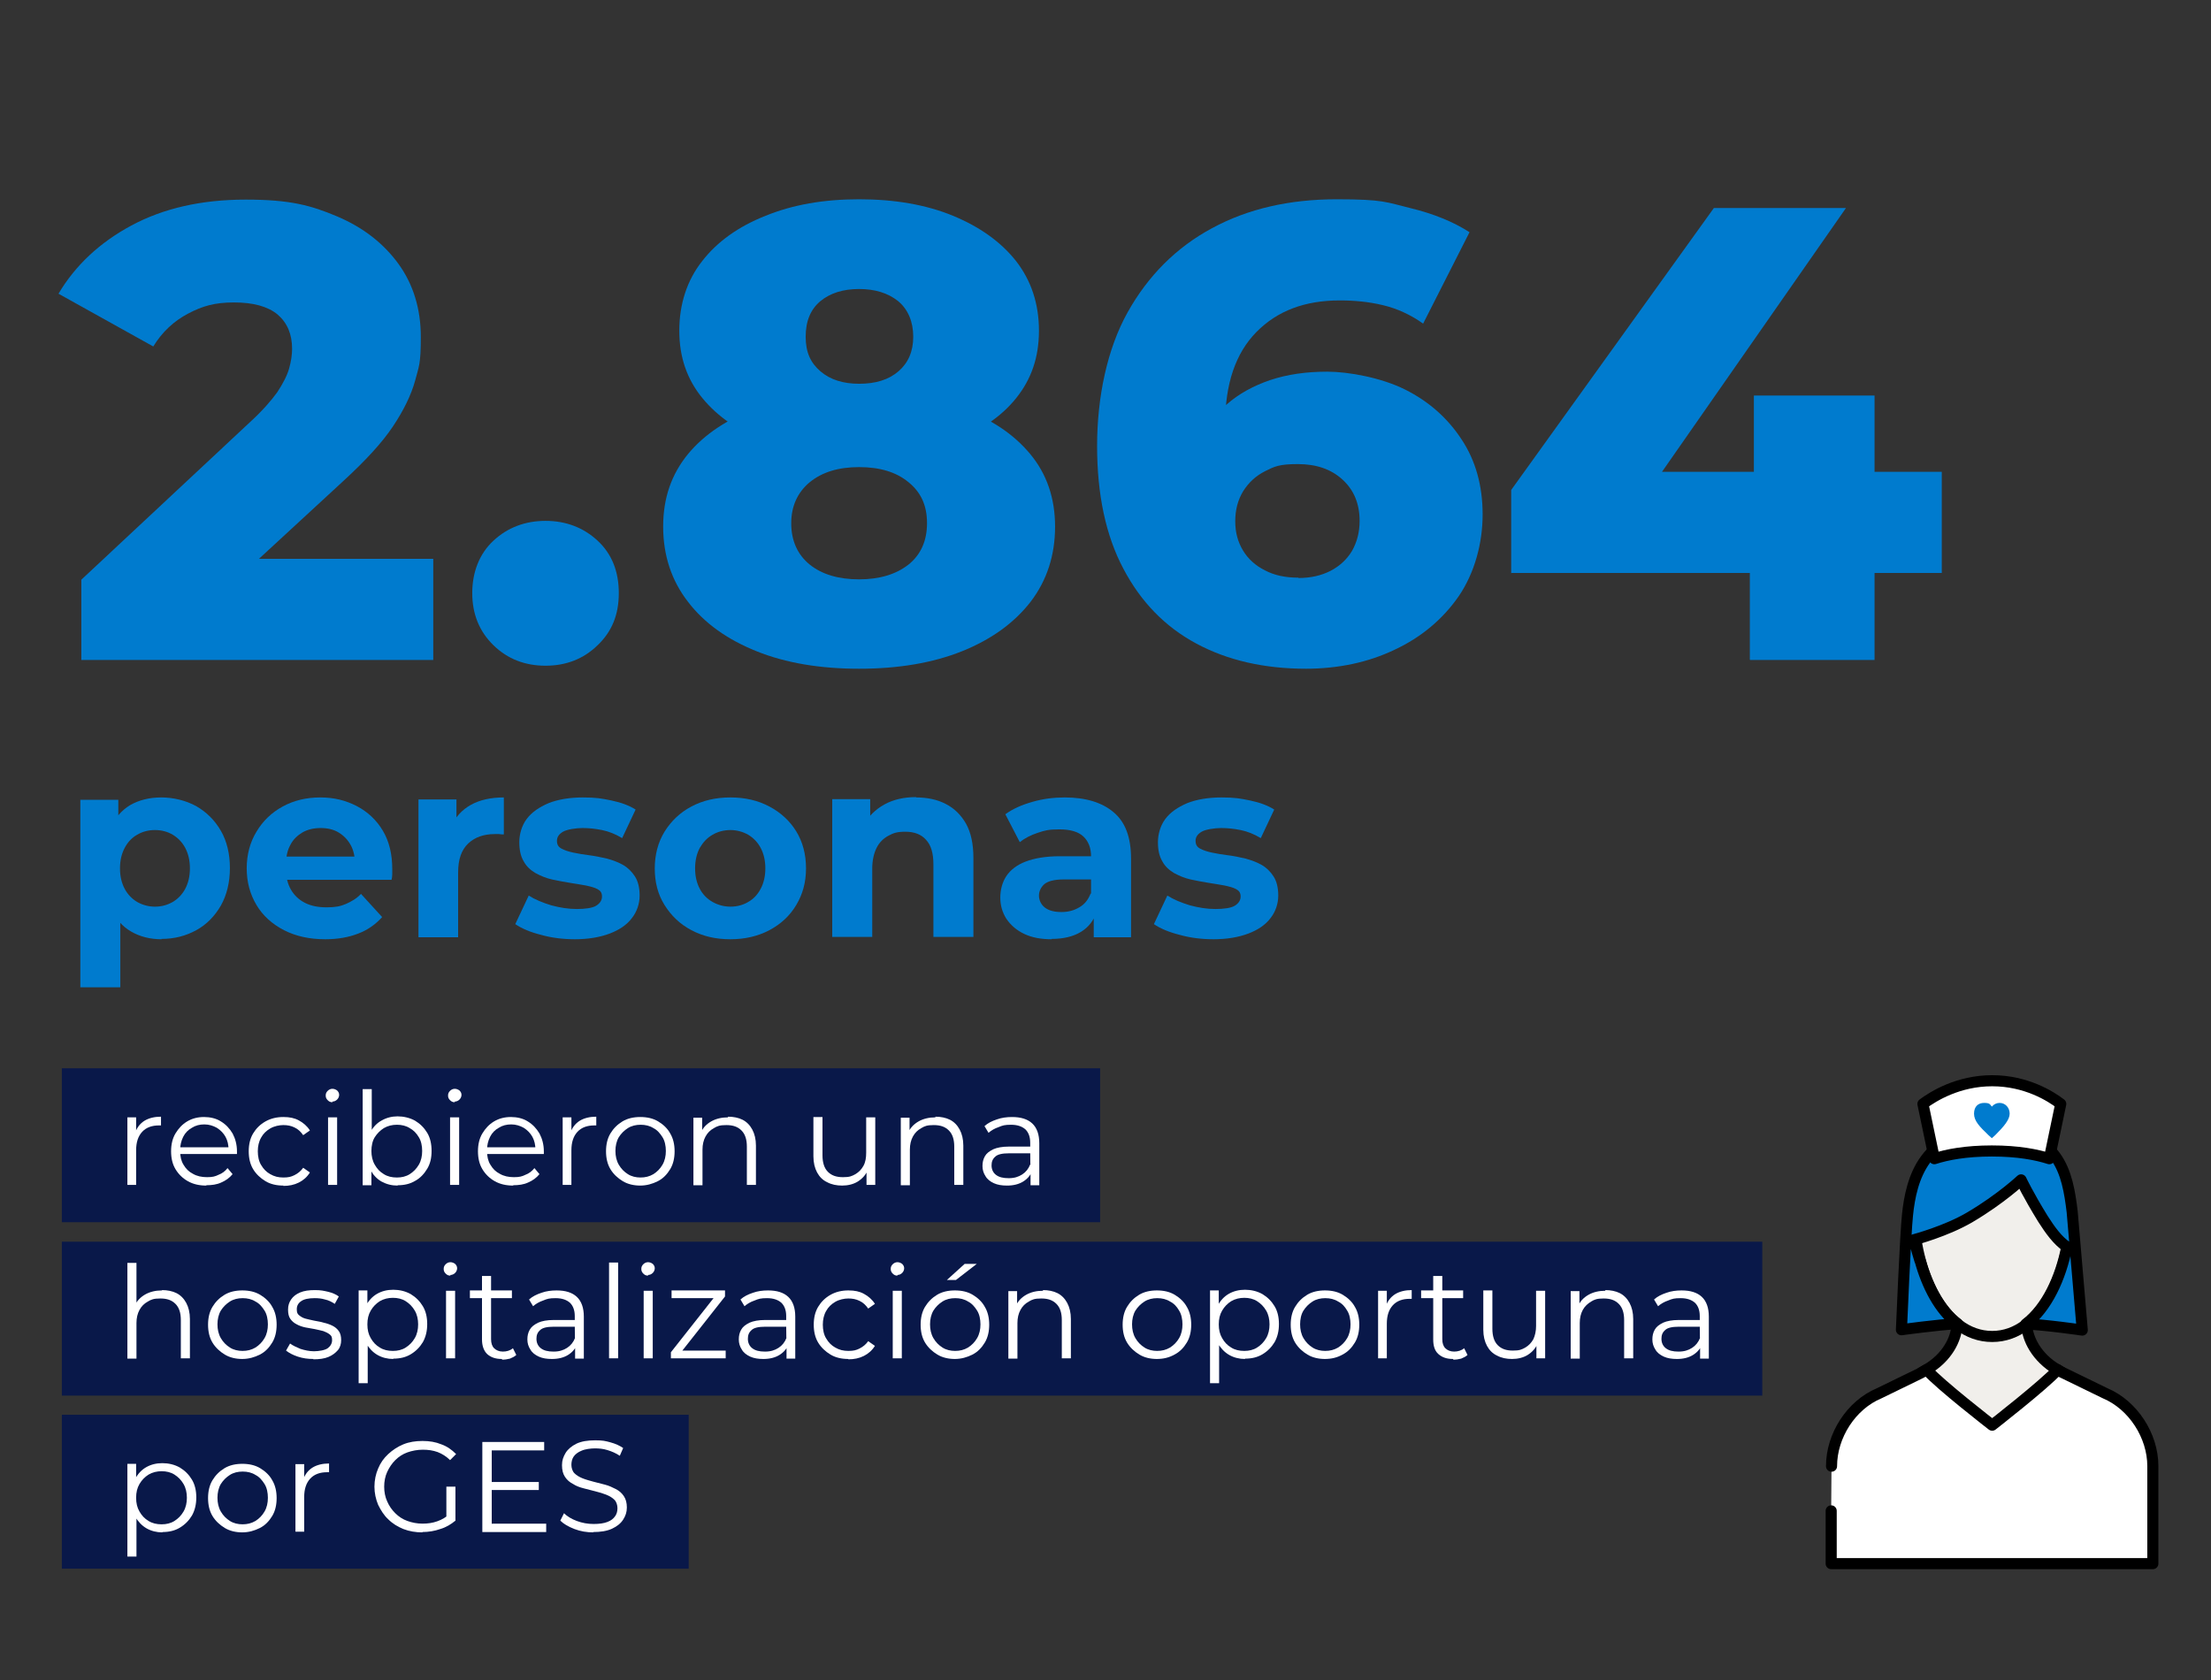 <?xml version="1.0" encoding="UTF-8"?>
<svg id="Capa_1" xmlns="http://www.w3.org/2000/svg" version="1.1" viewBox="0 0 657.8 500">
  <rect x="0" y="0" width="657.8" height="500" fill="#333333" stroke="none"/>
  <!-- Generator: Adobe Illustrator 29.6.1, SVG Export Plug-In . SVG Version: 2.1.1 Build 9)  -->
  <defs>
    <style>
      .st0, .st1 {
        fill: #007bce;
      }

      .st2 {
        stroke-linecap: round;
        stroke-linejoin: round;
      }

      .st2, .st3 {
        fill: none;
        stroke: #000;
        stroke-width: 3.3px;
      }

      .st4, .st5 {
        fill: #fff;
      }

      .st4, .st1 {
        fill-rule: evenodd;
      }

      .st6 {
        fill: #f1efeb;
      }

      .st7 {
        fill: #091849;
      }

      .st3 {
        stroke-miterlimit: 10;
      }
    </style>
  </defs>
  <g>
    <path class="st0" d="M23.9,293.7v-55.7h11.3v8.4l-.2,12.2.8,12.1v23.1h-11.9ZM48.1,279.5c-3.5,0-6.5-.8-9.1-2.3-2.6-1.5-4.6-3.8-6.1-7-1.4-3.1-2.2-7.1-2.2-11.8s.7-8.8,2.1-11.9c1.4-3.1,3.4-5.4,5.9-6.9,2.6-1.5,5.7-2.3,9.3-2.3s7.3.9,10.4,2.6c3.1,1.8,5.5,4.2,7.3,7.3,1.8,3.1,2.7,6.9,2.7,11.1s-.9,8-2.7,11.2c-1.8,3.1-4.2,5.6-7.3,7.3-3.1,1.7-6.5,2.6-10.4,2.6ZM46.1,269.8c2,0,3.7-.5,5.3-1.4,1.5-.9,2.8-2.2,3.7-3.9.9-1.7,1.4-3.7,1.4-6.1s-.5-4.4-1.4-6.1c-.9-1.7-2.2-3-3.7-3.9-1.5-.9-3.3-1.4-5.3-1.4s-3.8.5-5.3,1.4c-1.6.9-2.8,2.2-3.7,3.9-.9,1.7-1.4,3.7-1.4,6.1s.5,4.4,1.4,6.1c.9,1.7,2.2,3,3.7,3.9,1.6.9,3.4,1.4,5.3,1.4Z"/>
    <path class="st0" d="M96.8,279.5c-4.7,0-8.8-.9-12.3-2.7-3.5-1.8-6.3-4.3-8.2-7.5-1.9-3.2-2.9-6.8-2.9-10.9s1-7.8,2.9-10.9c1.9-3.2,4.5-5.7,7.8-7.5,3.3-1.8,7-2.7,11.2-2.7s7.6.9,10.9,2.6c3.2,1.7,5.8,4.1,7.7,7.3,1.9,3.2,2.8,7,2.8,11.4s0,1,0,1.6c0,.6-.1,1.1-.2,1.6h-33.3v-6.9h27l-4.6,2.1c0-2.1-.4-4-1.3-5.6-.9-1.6-2.1-2.8-3.6-3.7-1.5-.9-3.3-1.3-5.3-1.3s-3.8.4-5.4,1.3c-1.5.9-2.8,2.1-3.6,3.7-.9,1.6-1.3,3.5-1.3,5.7v1.8c0,2.2.5,4.2,1.5,5.9,1,1.7,2.4,3,4.2,3.9,1.8.9,3.9,1.3,6.4,1.3s4.1-.3,5.7-1c1.6-.7,3.2-1.6,4.5-3l6.3,6.9c-1.9,2.1-4.2,3.8-7.1,4.9-2.8,1.1-6.1,1.7-9.8,1.7Z"/>
    <path class="st0" d="M124.5,278.9v-41h11.3v11.6l-1.6-3.4c1.2-2.9,3.2-5.1,5.9-6.6,2.7-1.5,6-2.2,9.8-2.2v11c-.5,0-1,0-1.4-.1-.4,0-.8,0-1.3,0-3.2,0-5.9.9-7.9,2.8-2,1.9-3,4.7-3,8.6v19.3h-11.9Z"/>
    <path class="st0" d="M171.1,279.5c-3.5,0-6.9-.4-10.1-1.3-3.2-.8-5.8-1.9-7.7-3.2l4-8.5c1.9,1.2,4.1,2.1,6.7,2.9,2.6.7,5.1,1.1,7.6,1.1s4.7-.3,5.8-1c1.1-.7,1.7-1.6,1.7-2.7s-.4-1.7-1.3-2.2c-.9-.5-2.1-.8-3.5-1.1-1.5-.3-3.1-.5-4.8-.8-1.8-.3-3.5-.6-5.3-1-1.8-.4-3.4-1.1-4.9-1.9-1.5-.9-2.7-2-3.5-3.5-.9-1.5-1.3-3.4-1.3-5.7s.7-4.9,2.2-6.9c1.5-2,3.7-3.5,6.5-4.7,2.8-1.1,6.2-1.7,10.2-1.7s5.6.3,8.5.9,5.3,1.5,7.2,2.7l-4,8.5c-2-1.2-4-2-6-2.4-2-.4-3.9-.6-5.8-.6s-4.6.4-5.8,1.1c-1.2.7-1.8,1.6-1.8,2.7s.4,1.8,1.3,2.3c.9.5,2.1.9,3.5,1.2,1.5.3,3.1.6,4.8.8s3.5.6,5.3,1c1.8.5,3.4,1.1,4.8,1.9,1.4.8,2.6,2,3.5,3.4s1.4,3.3,1.4,5.7-.8,4.8-2.3,6.7c-1.5,2-3.7,3.5-6.6,4.6-2.9,1.1-6.4,1.7-10.5,1.7Z"/>
    <path class="st0" d="M217.3,279.5c-4.4,0-8.2-.9-11.6-2.7-3.4-1.8-6-4.3-8-7.5-2-3.2-2.9-6.8-2.9-10.9s1-7.8,2.9-10.9c2-3.2,4.6-5.7,8-7.5,3.4-1.8,7.2-2.7,11.6-2.7s8.2.9,11.6,2.7c3.4,1.8,6.1,4.3,8,7.4,1.9,3.1,2.9,6.8,2.9,11s-1,7.7-2.9,10.9c-1.9,3.2-4.6,5.7-8,7.5-3.4,1.8-7.3,2.7-11.6,2.7ZM217.3,269.8c2,0,3.8-.5,5.3-1.4,1.6-.9,2.8-2.2,3.7-3.9.9-1.7,1.4-3.7,1.4-6.1s-.5-4.4-1.4-6.1c-.9-1.7-2.2-3-3.7-3.9-1.6-.9-3.4-1.4-5.3-1.4s-3.8.5-5.3,1.4c-1.6.9-2.8,2.2-3.8,3.9-.9,1.7-1.4,3.7-1.4,6.1s.5,4.4,1.4,6.1c.9,1.7,2.2,3,3.8,3.9,1.6.9,3.4,1.4,5.3,1.4Z"/>
    <path class="st0" d="M272.6,237.3c3.2,0,6.2.6,8.7,1.9,2.6,1.3,4.6,3.3,6.1,5.9,1.5,2.7,2.2,6.1,2.2,10.2v23.5h-11.9v-21.6c0-3.3-.7-5.7-2.2-7.3-1.4-1.6-3.5-2.4-6.1-2.4s-3.6.4-5.1,1.2c-1.5.8-2.7,2-3.5,3.6s-1.3,3.7-1.3,6.2v20.3h-11.9v-41h11.3v11.3l-2.1-3.4c1.5-2.7,3.6-4.8,6.3-6.3s5.9-2.2,9.4-2.2Z"/>
    <path class="st0" d="M312.9,279.5c-3.2,0-5.9-.5-8.2-1.6-2.3-1.1-4-2.6-5.3-4.5-1.2-1.9-1.8-4-1.8-6.3s.6-4.6,1.8-6.4c1.2-1.8,3.1-3.3,5.7-4.3,2.6-1,6-1.6,10.1-1.6h10.9v6.9h-9.6c-2.8,0-4.7.5-5.8,1.4-1,.9-1.6,2.1-1.6,3.4s.6,2.7,1.8,3.6c1.2.9,2.8,1.3,4.9,1.3s3.8-.5,5.3-1.4c1.6-.9,2.7-2.3,3.4-4.2l1.8,5.5c-.9,2.6-2.4,4.6-4.7,6-2.3,1.4-5.2,2.1-8.8,2.1ZM325.4,278.9v-8l-.8-1.8v-14.3c0-2.5-.8-4.5-2.3-5.9-1.5-1.4-3.9-2.1-7.1-2.1s-4.3.3-6.4,1c-2.1.7-3.9,1.6-5.4,2.8l-4.3-8.3c2.2-1.6,4.9-2.8,8.1-3.7,3.1-.9,6.3-1.3,9.6-1.3,6.2,0,11.1,1.5,14.5,4.4,3.5,2.9,5.2,7.5,5.2,13.8v23.4h-11.1Z"/>
    <path class="st0" d="M361.1,279.5c-3.5,0-6.9-.4-10.1-1.3-3.2-.8-5.8-1.9-7.7-3.2l4-8.5c1.9,1.2,4.1,2.1,6.7,2.9,2.6.7,5.1,1.1,7.6,1.1s4.7-.3,5.8-1c1.1-.7,1.7-1.6,1.7-2.7s-.4-1.7-1.3-2.2c-.9-.5-2.1-.8-3.5-1.1-1.5-.3-3.1-.5-4.8-.8-1.8-.3-3.5-.6-5.3-1-1.8-.4-3.4-1.1-4.9-1.9-1.5-.9-2.7-2-3.5-3.5-.9-1.5-1.3-3.4-1.3-5.7s.7-4.9,2.2-6.9c1.5-2,3.7-3.5,6.5-4.7,2.8-1.1,6.2-1.7,10.2-1.7s5.6.3,8.5.9c2.9.6,5.3,1.5,7.2,2.7l-4,8.5c-2-1.2-4-2-6-2.4-2-.4-3.9-.6-5.8-.6s-4.6.4-5.8,1.1c-1.2.7-1.8,1.6-1.8,2.7s.4,1.8,1.3,2.3c.9.5,2.1.9,3.5,1.2,1.5.3,3.1.6,4.8.8,1.8.2,3.5.6,5.3,1,1.8.5,3.4,1.1,4.8,1.9,1.4.8,2.6,2,3.5,3.4s1.4,3.3,1.4,5.7-.8,4.8-2.3,6.7c-1.5,2-3.7,3.5-6.6,4.6s-6.4,1.7-10.5,1.7Z"/>
  </g>
  <g>
    <path class="st0" d="M24.2,196.3v-23.8l50.3-47c3.6-3.3,6.2-6.3,8-8.8,1.7-2.6,2.9-4.9,3.5-7,.6-2.1.9-4.1.9-5.9,0-4.3-1.4-7.7-4.3-10.2-2.9-2.4-7.2-3.6-13-3.6s-9.4,1.1-13.6,3.3c-4.2,2.2-7.7,5.4-10.4,9.8l-28.2-15.7c5-8.4,12.2-15.2,21.7-20.3,9.5-5.1,20.8-7.7,34-7.7s19.4,1.7,27.2,5c7.8,3.3,13.9,8.1,18.3,14.2,4.4,6.1,6.6,13.4,6.6,21.7s-.6,8.7-1.7,13c-1.2,4.3-3.4,8.8-6.6,13.6s-8.1,10.1-14.5,16l-39.9,36.8-6.3-13.4h72.7v30.1H24.2Z"/>
    <path class="st0" d="M162.3,198.1c-6.1,0-11.3-2-15.5-6.1-4.2-4.1-6.3-9.3-6.3-15.5s2.1-11.7,6.3-15.6c4.2-3.9,9.4-5.9,15.5-5.9s11.3,2,15.5,5.9c4.2,3.9,6.3,9.1,6.3,15.6s-2.1,11.5-6.3,15.5c-4.2,4.1-9.4,6.1-15.5,6.1Z"/>
    <path class="st0" d="M255.6,199c-11.6,0-21.8-1.7-30.5-5.2-8.7-3.5-15.5-8.3-20.4-14.7-4.9-6.3-7.4-13.8-7.4-22.4s2.5-15.6,7.4-21.6c4.9-5.9,11.8-10.5,20.5-13.6,8.8-3.1,18.9-4.7,30.4-4.7s21.6,1.6,30.4,4.7c8.8,3.1,15.6,7.7,20.5,13.6,4.9,5.9,7.4,13.1,7.4,21.6s-2.4,16-7.3,22.4c-4.9,6.3-11.7,11.2-20.4,14.7-8.8,3.5-19,5.2-30.6,5.2ZM255.6,135.7c-10.5,0-19.7-1.5-27.7-4.4-8-2.9-14.3-7.2-18.9-12.8s-6.9-12.2-6.9-20.1,2.3-15,6.8-20.7c4.5-5.8,10.8-10.3,18.9-13.5,8.1-3.3,17.3-4.9,27.8-4.9s19.9,1.6,27.9,4.9c8,3.3,14.3,7.8,18.8,13.5,4.5,5.8,6.8,12.7,6.8,20.7s-2.3,14.5-6.8,20.1c-4.5,5.6-10.8,9.8-18.9,12.8-8.1,2.9-17.3,4.4-27.8,4.4ZM255.6,172.4c6.1,0,11-1.5,14.7-4.4,3.6-2.9,5.5-7,5.5-12.3s-1.8-9.2-5.5-12.2c-3.6-3-8.5-4.5-14.7-4.5s-11,1.5-14.7,4.5c-3.6,3-5.5,7.1-5.5,12.2s1.8,9.3,5.5,12.3c3.6,2.9,8.5,4.4,14.7,4.4ZM255.6,114.2c4.9,0,8.8-1.2,11.7-3.7,2.9-2.5,4.4-5.9,4.4-10.3s-1.5-8.1-4.5-10.6c-3-2.4-6.9-3.6-11.6-3.6s-8.6,1.2-11.5,3.6c-2.9,2.4-4.4,5.9-4.4,10.6s1.5,7.8,4.4,10.3c2.9,2.5,6.8,3.7,11.5,3.7Z"/>
    <path class="st0" d="M388.6,199c-12.5,0-23.4-2.5-32.7-7.5-9.3-5-16.5-12.4-21.7-22.3-5.2-9.8-7.8-22-7.8-36.5s3-28.9,9.1-39.8c6.1-10.9,14.5-19.3,25.1-25,10.7-5.8,23.1-8.6,37.1-8.6s14.8.9,21.8,2.6c7,1.7,12.9,4.1,17.7,7.2l-13.8,27.2c-3.8-2.7-7.8-4.5-12-5.5-4.2-1-8.4-1.4-12.8-1.4-10.4,0-18.6,3.1-24.8,9.4-6.2,6.3-9.3,15.4-9.3,27.4s0,4.4,0,6.8c0,2.4.3,4.8.7,7.2l-9.6-7.9c2.6-4.7,5.7-8.7,9.3-11.9,3.6-3.2,8-5.6,13-7.3,5.1-1.7,10.7-2.5,17-2.5s16.1,1.8,23.1,5.3c7,3.5,12.6,8.4,16.8,14.8,4.2,6.3,6.3,13.8,6.3,22.4s-2.4,17.4-7.1,24.3c-4.7,6.8-11.1,12.2-19,15.9-7.9,3.8-16.8,5.7-26.7,5.7ZM386.3,172c3.6,0,6.7-.7,9.5-2.1,2.7-1.4,4.9-3.4,6.4-5.9,1.5-2.6,2.3-5.6,2.3-9,0-5.1-1.7-9.2-5.1-12.3-3.4-3.1-7.8-4.6-13.3-4.6s-6.9.7-9.7,2.1c-2.8,1.4-4.9,3.4-6.5,5.9-1.6,2.6-2.4,5.6-2.4,9s.8,6.2,2.3,8.7c1.5,2.5,3.7,4.5,6.5,5.9,2.8,1.5,6.1,2.2,10,2.2Z"/>
    <path class="st0" d="M449.6,170.6v-24.8l60.3-83.9h39.3l-58.5,83.9-18-5.4h105v30.1h-128ZM520.6,196.3v-25.7l1.2-30.1v-22.8h35.9v78.7h-37Z"/>
  </g>
  <rect class="st7" x="18.4" y="317.9" width="308.9" height="45.8"/>
  <rect class="st7" x="18.4" y="369.5" width="505.9" height="45.8"/>
  <rect class="st7" x="18.4" y="421" width="186.5" height="45.8"/>
  <g>
    <path class="st5" d="M37.9,352.6v-20.1h2.6v5.5l-.3-1c.6-1.5,1.5-2.7,2.8-3.5,1.3-.8,3-1.2,4.9-1.2v2.6c-.1,0-.2,0-.3,0-.1,0-.2,0-.3,0-2.1,0-3.8.6-5,1.9-1.2,1.3-1.8,3.1-1.8,5.5v10.3h-2.7Z"/>
    <path class="st5" d="M61.4,352.8c-2.1,0-3.9-.4-5.5-1.3-1.6-.9-2.8-2.1-3.7-3.6-.9-1.5-1.3-3.3-1.3-5.3s.4-3.8,1.3-5.3c.9-1.5,2-2.7,3.5-3.6,1.5-.9,3.2-1.3,5-1.3s3.6.4,5,1.3c1.5.9,2.6,2.1,3.5,3.6.8,1.5,1.3,3.3,1.3,5.3s0,.3,0,.4c0,.1,0,.3,0,.4h-17.5v-2h16.1l-1.1.8c0-1.5-.3-2.8-.9-3.9-.6-1.1-1.5-2-2.6-2.7-1.1-.6-2.3-1-3.7-1s-2.6.3-3.7,1c-1.1.6-2,1.5-2.6,2.7-.6,1.2-.9,2.5-.9,3.9v.4c0,1.5.3,2.9,1,4,.7,1.2,1.6,2.1,2.8,2.7,1.2.7,2.6,1,4.2,1s2.4-.2,3.4-.7c1.1-.4,2-1.1,2.7-2l1.5,1.8c-.9,1.1-2,1.9-3.4,2.5-1.3.6-2.8.8-4.4.8Z"/>
    <path class="st5" d="M84.3,352.8c-2,0-3.8-.4-5.3-1.3s-2.8-2.1-3.7-3.6c-.9-1.5-1.3-3.3-1.3-5.3s.4-3.8,1.3-5.3c.9-1.5,2.1-2.7,3.7-3.6s3.4-1.3,5.3-1.3,3.3.3,4.6,1,2.5,1.7,3.3,3l-2,1.4c-.7-1-1.5-1.8-2.6-2.3-1-.5-2.1-.7-3.3-.7s-2.7.3-3.9,1c-1.2.7-2.1,1.6-2.7,2.7-.7,1.2-1,2.6-1,4.1s.3,3,1,4.1c.7,1.2,1.6,2.1,2.7,2.7,1.2.7,2.4,1,3.9,1s2.3-.2,3.3-.7c1-.5,1.9-1.2,2.6-2.2l2,1.4c-.8,1.3-1.9,2.3-3.3,3-1.4.7-2.9,1-4.6,1Z"/>
    <path class="st5" d="M98.9,328c-.6,0-1-.2-1.4-.6-.4-.4-.6-.8-.6-1.4s.2-1,.6-1.4c.4-.4.9-.6,1.4-.6s1,.2,1.4.5c.4.4.6.8.6,1.3s-.2,1-.6,1.4c-.4.4-.9.6-1.4.6ZM97.6,352.6v-20.1h2.7v20.1h-2.7Z"/>
    <path class="st5" d="M107.9,352.6v-28.5h2.7v14.3l-.4,4.1.3,4.1v6.1h-2.6ZM118.3,352.8c-1.8,0-3.3-.4-4.8-1.2-1.4-.8-2.5-2-3.3-3.5-.8-1.5-1.2-3.4-1.2-5.6s.4-4.1,1.2-5.6c.8-1.5,1.9-2.7,3.4-3.5,1.4-.8,3-1.2,4.7-1.2s3.6.4,5.2,1.3c1.5.9,2.7,2.1,3.6,3.6.9,1.5,1.3,3.3,1.3,5.4s-.4,3.8-1.3,5.3c-.9,1.5-2.1,2.8-3.6,3.6-1.5.9-3.2,1.3-5.2,1.3ZM118.1,350.4c1.4,0,2.7-.3,3.8-1,1.1-.7,2-1.6,2.7-2.8.7-1.2,1-2.6,1-4.1s-.3-3-1-4.1c-.7-1.2-1.6-2.1-2.7-2.7-1.1-.7-2.4-1-3.8-1s-2.7.3-3.9,1c-1.1.7-2,1.6-2.7,2.7s-1,2.6-1,4.1.3,2.9,1,4.1c.7,1.2,1.5,2.1,2.7,2.8,1.1.7,2.4,1,3.9,1Z"/>
    <path class="st5" d="M135.3,328c-.6,0-1-.2-1.4-.6-.4-.4-.6-.8-.6-1.4s.2-1,.6-1.4c.4-.4.9-.6,1.4-.6s1,.2,1.4.5c.4.4.6.8.6,1.3s-.2,1-.6,1.4c-.4.4-.9.6-1.4.6ZM133.9,352.6v-20.1h2.7v20.1h-2.7Z"/>
    <path class="st5" d="M152.7,352.8c-2.1,0-3.9-.4-5.5-1.3-1.6-.9-2.8-2.1-3.7-3.6-.9-1.5-1.3-3.3-1.3-5.3s.4-3.8,1.3-5.3c.9-1.5,2-2.7,3.5-3.6,1.5-.9,3.2-1.3,5-1.3s3.6.4,5,1.3c1.5.9,2.6,2.1,3.5,3.6.8,1.5,1.3,3.3,1.3,5.3s0,.3,0,.4c0,.1,0,.3,0,.4h-17.5v-2h16.1l-1.1.8c0-1.5-.3-2.8-.9-3.9-.6-1.1-1.5-2-2.6-2.7-1.1-.6-2.3-1-3.7-1s-2.6.3-3.7,1c-1.1.6-2,1.5-2.6,2.7-.6,1.2-.9,2.5-.9,3.9v.4c0,1.5.3,2.9,1,4,.7,1.2,1.6,2.1,2.8,2.7,1.2.7,2.6,1,4.2,1s2.4-.2,3.4-.7c1.1-.4,2-1.1,2.7-2l1.5,1.8c-.9,1.1-2,1.9-3.4,2.5-1.3.6-2.8.8-4.4.8Z"/>
    <path class="st5" d="M167.4,352.6v-20.1h2.6v5.5l-.3-1c.6-1.5,1.5-2.7,2.8-3.5,1.3-.8,3-1.2,4.9-1.2v2.6c-.1,0-.2,0-.3,0-.1,0-.2,0-.3,0-2.1,0-3.8.6-5,1.9-1.2,1.3-1.8,3.1-1.8,5.5v10.3h-2.7Z"/>
    <path class="st5" d="M190.5,352.8c-1.9,0-3.7-.4-5.2-1.3-1.5-.9-2.8-2.1-3.7-3.6-.9-1.5-1.3-3.3-1.3-5.3s.4-3.8,1.3-5.3c.9-1.5,2.1-2.7,3.6-3.6s3.3-1.3,5.3-1.3,3.8.4,5.3,1.3c1.5.9,2.8,2.1,3.6,3.6.9,1.5,1.3,3.3,1.3,5.3s-.4,3.8-1.3,5.3-2.1,2.8-3.7,3.6-3.3,1.3-5.3,1.3ZM190.5,350.4c1.5,0,2.7-.3,3.9-1,1.1-.7,2-1.6,2.7-2.8.7-1.2,1-2.6,1-4.1s-.3-3-1-4.1-1.5-2.1-2.7-2.7c-1.1-.7-2.4-1-3.8-1s-2.7.3-3.8,1c-1.1.7-2,1.6-2.7,2.7-.7,1.2-1,2.6-1,4.1s.3,2.9,1,4.1c.7,1.2,1.6,2.1,2.7,2.8,1.1.7,2.4,1,3.8,1Z"/>
    <path class="st5" d="M216.6,332.3c1.6,0,3.1.3,4.3.9,1.2.6,2.2,1.6,2.9,2.9.7,1.3,1.1,2.9,1.1,4.8v11.7h-2.7v-11.4c0-2.1-.5-3.7-1.6-4.8-1.1-1.1-2.5-1.6-4.5-1.6s-2.7.3-3.7.9c-1.1.6-1.9,1.4-2.5,2.5-.6,1.1-.9,2.4-.9,3.9v10.6h-2.7v-20.1h2.6v5.5l-.4-1c.6-1.5,1.7-2.6,3.1-3.4,1.4-.8,3.1-1.2,5-1.2Z"/>
    <path class="st5" d="M250.6,352.8c-1.7,0-3.2-.3-4.5-1-1.3-.6-2.3-1.6-3-2.9s-1.1-2.9-1.1-4.8v-11.7h2.7v11.4c0,2.1.5,3.8,1.6,4.9,1.1,1.1,2.5,1.6,4.5,1.6s2.6-.3,3.7-.9c1-.6,1.8-1.4,2.4-2.5s.8-2.4.8-3.9v-10.5h2.7v20.1h-2.6v-5.5l.4,1c-.6,1.5-1.6,2.6-3,3.5-1.3.8-2.9,1.2-4.7,1.2Z"/>
    <path class="st5" d="M278.3,332.3c1.6,0,3.1.3,4.3.9,1.2.6,2.2,1.6,2.9,2.9.7,1.3,1.1,2.9,1.1,4.8v11.7h-2.7v-11.4c0-2.1-.5-3.7-1.6-4.8-1.1-1.1-2.5-1.6-4.5-1.6s-2.7.3-3.7.9c-1.1.6-1.9,1.4-2.5,2.5-.6,1.1-.9,2.4-.9,3.9v10.6h-2.7v-20.1h2.6v5.5l-.4-1c.6-1.5,1.7-2.6,3.1-3.4,1.4-.8,3.1-1.2,5-1.2Z"/>
    <path class="st5" d="M299.6,352.8c-1.5,0-2.8-.2-3.9-.7-1.1-.5-2-1.2-2.5-2.1-.6-.9-.9-1.9-.9-3s.2-2,.7-2.9c.5-.9,1.3-1.5,2.5-2.1,1.1-.5,2.7-.8,4.6-.8h6.9v2h-6.9c-1.9,0-3.3.3-4,1-.8.7-1.1,1.5-1.1,2.6s.4,2.1,1.3,2.8c.9.7,2.1,1,3.8,1s2.9-.4,4-1.1,1.9-1.7,2.4-3l.6,1.9c-.5,1.3-1.4,2.4-2.7,3.2-1.3.8-2.9,1.2-4.8,1.2ZM306.6,352.6v-5.2c-.1,0-.1-7.4-.1-7.4,0-1.7-.5-3-1.4-3.9-1-.9-2.4-1.4-4.3-1.4s-2.5.2-3.7.7c-1.2.4-2.2,1-3,1.7l-1.2-2c1-.9,2.2-1.5,3.7-2,1.4-.5,2.9-.7,4.5-.7,2.6,0,4.6.6,6,1.9,1.4,1.3,2.1,3.3,2.1,5.9v12.5h-2.6Z"/>
  </g>
  <g>
    <path class="st5" d="M48.2,383.9c1.6,0,3.1.3,4.3.9,1.2.6,2.2,1.6,2.9,2.9.7,1.3,1.1,2.9,1.1,4.8v11.7h-2.7v-11.4c0-2.1-.5-3.7-1.6-4.8-1.1-1.1-2.5-1.6-4.5-1.6s-2.7.3-3.7.9c-1.1.6-1.9,1.4-2.5,2.5-.6,1.1-.9,2.4-.9,3.9v10.6h-2.7v-28.5h2.7v13.8l-.5-1c.6-1.5,1.7-2.6,3.1-3.4,1.4-.8,3.1-1.2,5-1.2Z"/>
    <path class="st5" d="M72.1,404.4c-1.9,0-3.7-.4-5.2-1.3-1.5-.9-2.8-2.1-3.7-3.6-.9-1.5-1.3-3.3-1.3-5.3s.4-3.8,1.3-5.3c.9-1.5,2.1-2.7,3.6-3.6s3.3-1.3,5.3-1.3,3.8.4,5.3,1.3c1.5.9,2.8,2.1,3.6,3.6.9,1.5,1.3,3.3,1.3,5.3s-.4,3.8-1.3,5.3-2.1,2.8-3.7,3.6-3.3,1.3-5.3,1.3ZM72.1,402c1.5,0,2.7-.3,3.9-1,1.1-.7,2-1.6,2.7-2.8.7-1.2,1-2.6,1-4.1s-.3-3-1-4.1-1.5-2.1-2.7-2.7c-1.1-.7-2.4-1-3.8-1s-2.7.3-3.8,1c-1.1.7-2,1.6-2.7,2.7-.7,1.2-1,2.6-1,4.1s.3,2.9,1,4.1c.7,1.2,1.6,2.1,2.7,2.8,1.1.7,2.4,1,3.8,1Z"/>
    <path class="st5" d="M93.3,404.4c-1.7,0-3.2-.2-4.7-.7-1.5-.5-2.6-1.1-3.5-1.8l1.2-2.1c.8.6,1.9,1.1,3.1,1.6,1.3.4,2.6.7,4,.7s3.3-.3,4.1-.9c.8-.6,1.3-1.4,1.3-2.4s-.2-1.3-.7-1.7c-.5-.4-1.1-.7-1.9-1-.8-.2-1.6-.4-2.6-.6-.9-.2-1.9-.3-2.8-.5-.9-.2-1.8-.5-2.5-.9-.8-.4-1.4-.9-1.9-1.6-.5-.7-.7-1.6-.7-2.8s.3-2.1.9-3c.6-.9,1.5-1.6,2.7-2.1,1.2-.5,2.6-.7,4.4-.7s2.6.2,3.9.5,2.4.8,3.2,1.4l-1.2,2.2c-.9-.6-1.9-1.1-2.9-1.3-1-.3-2-.4-3.1-.4-1.8,0-3.2.3-4,.9-.9.6-1.3,1.4-1.3,2.4s.2,1.4.7,1.8c.5.4,1.1.8,1.9,1s1.6.4,2.6.6c.9.2,1.9.3,2.8.6.9.2,1.8.5,2.6.9.8.4,1.4.9,1.9,1.6.5.7.7,1.6.7,2.7s-.3,2.2-1,3-1.6,1.5-2.8,2c-1.2.5-2.7.7-4.5.7Z"/>
    <path class="st5" d="M106.7,411.6v-27.6h2.6v6.1l-.3,4,.4,4.1v13.4h-2.7ZM117,404.4c-1.7,0-3.3-.4-4.7-1.2-1.4-.8-2.5-2-3.4-3.5-.8-1.5-1.2-3.4-1.2-5.6s.4-4.1,1.2-5.6c.8-1.5,1.9-2.7,3.3-3.5,1.4-.8,3-1.2,4.8-1.2s3.6.4,5.2,1.3c1.5.9,2.7,2.1,3.6,3.6.9,1.5,1.3,3.3,1.3,5.3s-.4,3.8-1.3,5.4c-.9,1.5-2.1,2.7-3.6,3.6-1.5.9-3.2,1.3-5.2,1.3ZM116.9,402c1.4,0,2.7-.3,3.8-1,1.1-.7,2-1.6,2.7-2.8.7-1.2,1-2.6,1-4.1s-.3-2.9-1-4.1c-.7-1.2-1.6-2.1-2.7-2.8-1.1-.7-2.4-1-3.8-1s-2.7.3-3.9,1c-1.1.7-2,1.6-2.7,2.8s-1,2.5-1,4.1.3,2.9,1,4.1c.7,1.2,1.5,2.1,2.7,2.8,1.1.7,2.4,1,3.9,1Z"/>
    <path class="st5" d="M134,379.6c-.6,0-1-.2-1.4-.6-.4-.4-.6-.8-.6-1.4s.2-1,.6-1.4c.4-.4.9-.6,1.4-.6s1,.2,1.4.5c.4.4.6.8.6,1.3s-.2,1-.6,1.4c-.4.4-.9.6-1.4.6ZM132.7,404.2v-20.1h2.7v20.1h-2.7Z"/>
    <path class="st5" d="M139.8,386.3v-2.3h12.5v2.3h-12.5ZM149.3,404.4c-1.9,0-3.3-.5-4.4-1.5-1-1-1.5-2.5-1.5-4.3v-18.9h2.7v18.8c0,1.2.3,2.1.9,2.7.6.6,1.5,1,2.6,1s2.2-.3,3-1l1,2c-.5.5-1.2.8-1.9,1.1-.8.2-1.5.3-2.3.3Z"/>
    <path class="st5" d="M164.2,404.4c-1.5,0-2.8-.2-3.9-.7-1.1-.5-2-1.2-2.5-2.1-.6-.9-.9-1.9-.9-3s.2-2,.7-2.9c.5-.9,1.3-1.5,2.5-2.1,1.1-.5,2.7-.8,4.6-.8h6.9v2h-6.9c-1.9,0-3.3.3-4,1-.8.7-1.1,1.5-1.1,2.6s.4,2.1,1.3,2.8c.9.7,2.1,1,3.8,1s2.9-.4,4-1.1,1.9-1.7,2.4-3l.6,1.9c-.5,1.3-1.4,2.4-2.7,3.2-1.3.8-2.9,1.2-4.8,1.2ZM171.1,404.2v-5.2c-.1,0-.1-7.4-.1-7.4,0-1.7-.5-3-1.4-3.9-1-.9-2.4-1.4-4.3-1.4s-2.5.2-3.7.7c-1.2.4-2.2,1-3,1.7l-1.2-2c1-.9,2.2-1.5,3.7-2,1.4-.5,2.9-.7,4.5-.7,2.6,0,4.6.6,6,1.9,1.4,1.3,2.1,3.3,2.1,5.9v12.5h-2.6Z"/>
    <path class="st5" d="M181.2,404.2v-28.5h2.7v28.5h-2.7Z"/>
    <path class="st5" d="M192.8,379.6c-.6,0-1-.2-1.4-.6-.4-.4-.6-.8-.6-1.4s.2-1,.6-1.4c.4-.4.9-.6,1.4-.6s1,.2,1.4.5c.4.4.6.8.6,1.3s-.2,1-.6,1.4c-.4.4-.9.6-1.4.6ZM191.5,404.2v-20.1h2.7v20.1h-2.7Z"/>
    <path class="st5" d="M199.6,404.2v-1.8l13.4-17,.6.9h-13.8v-2.3h15.9v1.8l-13.4,17-.7-.9h14.3v2.3h-16.4Z"/>
    <path class="st5" d="M227.1,404.4c-1.5,0-2.8-.2-3.9-.7-1.1-.5-2-1.2-2.5-2.1-.6-.9-.9-1.9-.9-3s.2-2,.7-2.9c.5-.9,1.3-1.5,2.5-2.1,1.1-.5,2.7-.8,4.6-.8h6.9v2h-6.9c-1.9,0-3.3.3-4,1-.8.7-1.1,1.5-1.1,2.6s.4,2.1,1.3,2.8c.9.7,2.1,1,3.8,1s2.9-.4,4-1.1,1.9-1.7,2.4-3l.6,1.9c-.5,1.3-1.4,2.4-2.7,3.2-1.3.8-2.9,1.2-4.8,1.2ZM234,404.2v-5.2c-.1,0-.1-7.4-.1-7.4,0-1.7-.5-3-1.4-3.9-1-.9-2.4-1.4-4.3-1.4s-2.5.2-3.7.7c-1.2.4-2.2,1-3,1.7l-1.2-2c1-.9,2.2-1.5,3.7-2,1.4-.5,2.9-.7,4.5-.7,2.6,0,4.6.6,6,1.9,1.4,1.3,2.1,3.3,2.1,5.9v12.5h-2.6Z"/>
    <path class="st5" d="M252.4,404.4c-2,0-3.8-.4-5.3-1.3s-2.8-2.1-3.7-3.6c-.9-1.5-1.3-3.3-1.3-5.3s.4-3.8,1.3-5.3c.9-1.5,2.1-2.7,3.7-3.6s3.4-1.3,5.3-1.3,3.3.3,4.6,1,2.5,1.7,3.3,3l-2,1.4c-.7-1-1.5-1.8-2.6-2.3-1-.5-2.1-.7-3.3-.7s-2.7.3-3.9,1c-1.2.7-2.1,1.6-2.7,2.7-.7,1.2-1,2.6-1,4.1s.3,3,1,4.1c.7,1.2,1.6,2.1,2.7,2.7,1.2.7,2.4,1,3.9,1s2.3-.2,3.3-.7c1-.5,1.9-1.2,2.6-2.2l2,1.4c-.8,1.3-1.9,2.3-3.3,3-1.4.7-2.9,1-4.6,1Z"/>
    <path class="st5" d="M267,379.6c-.6,0-1-.2-1.4-.6-.4-.4-.6-.8-.6-1.4s.2-1,.6-1.4c.4-.4.9-.6,1.4-.6s1,.2,1.4.5c.4.4.6.8.6,1.3s-.2,1-.6,1.4c-.4.4-.9.6-1.4.6ZM265.6,404.2v-20.1h2.7v20.1h-2.7Z"/>
    <path class="st5" d="M284.1,404.4c-1.9,0-3.7-.4-5.2-1.3-1.5-.9-2.8-2.1-3.7-3.6-.9-1.5-1.3-3.3-1.3-5.3s.4-3.8,1.3-5.3c.9-1.5,2.1-2.7,3.6-3.6s3.3-1.3,5.3-1.3,3.8.4,5.3,1.3c1.5.9,2.8,2.1,3.6,3.6.9,1.5,1.3,3.3,1.3,5.3s-.4,3.8-1.3,5.3-2.1,2.8-3.7,3.6-3.3,1.3-5.3,1.3ZM284.1,402c1.5,0,2.7-.3,3.9-1,1.1-.7,2-1.6,2.7-2.8.7-1.2,1-2.6,1-4.1s-.3-3-1-4.1-1.5-2.1-2.7-2.7c-1.1-.7-2.4-1-3.8-1s-2.7.3-3.8,1c-1.1.7-2,1.6-2.7,2.7-.7,1.2-1,2.6-1,4.1s.3,2.9,1,4.1c.7,1.2,1.6,2.1,2.7,2.8,1.1.7,2.4,1,3.8,1ZM281.7,380.9l5.3-4.8h3.6l-6.2,4.8h-2.7Z"/>
    <path class="st5" d="M310.3,383.9c1.6,0,3.1.3,4.3.9,1.2.6,2.2,1.6,2.9,2.9.7,1.3,1.1,2.9,1.1,4.8v11.7h-2.7v-11.4c0-2.1-.5-3.7-1.6-4.8-1.1-1.1-2.5-1.6-4.5-1.6s-2.7.3-3.7.9c-1.1.6-1.9,1.4-2.5,2.5-.6,1.1-.9,2.4-.9,3.9v10.6h-2.7v-20.1h2.6v5.5l-.4-1c.6-1.5,1.7-2.6,3.1-3.4,1.4-.8,3.1-1.2,5-1.2Z"/>
    <path class="st5" d="M344.2,404.4c-1.9,0-3.7-.4-5.2-1.3-1.5-.9-2.8-2.1-3.7-3.6s-1.3-3.3-1.3-5.3.4-3.8,1.3-5.3c.9-1.5,2.1-2.7,3.6-3.6,1.5-.9,3.3-1.3,5.3-1.3s3.8.4,5.3,1.3c1.5.9,2.8,2.1,3.6,3.6.9,1.5,1.3,3.3,1.3,5.3s-.4,3.8-1.3,5.3-2.1,2.8-3.7,3.6c-1.6.9-3.3,1.3-5.3,1.3ZM344.2,402c1.5,0,2.7-.3,3.9-1,1.1-.7,2-1.6,2.7-2.8.7-1.2,1-2.6,1-4.1s-.3-3-1-4.1c-.7-1.2-1.5-2.1-2.7-2.7-1.1-.7-2.4-1-3.8-1s-2.7.3-3.8,1c-1.1.7-2,1.6-2.7,2.7-.7,1.2-1,2.6-1,4.1s.3,2.9,1,4.1c.7,1.2,1.6,2.1,2.7,2.8,1.1.7,2.4,1,3.8,1Z"/>
    <path class="st5" d="M360,411.6v-27.6h2.6v6.1l-.3,4,.4,4.1v13.4h-2.7ZM370.4,404.4c-1.7,0-3.3-.4-4.7-1.2-1.4-.8-2.5-2-3.4-3.5-.8-1.5-1.2-3.4-1.2-5.6s.4-4.1,1.2-5.6c.8-1.5,1.9-2.7,3.3-3.5,1.4-.8,3-1.2,4.8-1.2s3.6.4,5.2,1.3c1.5.9,2.7,2.1,3.6,3.6.9,1.5,1.3,3.3,1.3,5.3s-.4,3.8-1.3,5.4c-.9,1.5-2.1,2.7-3.6,3.6-1.5.9-3.2,1.3-5.2,1.3ZM370.2,402c1.4,0,2.7-.3,3.8-1,1.1-.7,2-1.6,2.7-2.8.7-1.2,1-2.6,1-4.1s-.3-2.9-1-4.1c-.7-1.2-1.6-2.1-2.7-2.8-1.1-.7-2.4-1-3.8-1s-2.7.3-3.9,1c-1.1.7-2,1.6-2.7,2.8-.7,1.2-1,2.5-1,4.1s.3,2.9,1,4.1c.7,1.2,1.5,2.1,2.7,2.8,1.1.7,2.4,1,3.9,1Z"/>
    <path class="st5" d="M394.2,404.4c-1.9,0-3.7-.4-5.2-1.3s-2.8-2.1-3.7-3.6c-.9-1.5-1.3-3.3-1.3-5.3s.4-3.8,1.3-5.3c.9-1.5,2.1-2.7,3.6-3.6,1.5-.9,3.3-1.3,5.3-1.3s3.8.4,5.3,1.3,2.8,2.1,3.6,3.6c.9,1.5,1.3,3.3,1.3,5.3s-.4,3.8-1.3,5.3-2.1,2.8-3.7,3.6c-1.6.9-3.3,1.3-5.3,1.3ZM394.2,402c1.5,0,2.7-.3,3.9-1,1.1-.7,2-1.6,2.7-2.8.7-1.2,1-2.6,1-4.1s-.3-3-1-4.1c-.7-1.2-1.5-2.1-2.7-2.7-1.1-.7-2.4-1-3.8-1s-2.7.3-3.8,1c-1.1.7-2,1.6-2.7,2.7s-1,2.6-1,4.1.3,2.9,1,4.1c.7,1.2,1.6,2.1,2.7,2.8,1.1.7,2.4,1,3.8,1Z"/>
    <path class="st5" d="M410,404.2v-20.1h2.6v5.5l-.3-1c.6-1.5,1.5-2.7,2.8-3.5,1.3-.8,3-1.2,4.9-1.2v2.6c-.1,0-.2,0-.3,0-.1,0-.2,0-.3,0-2.1,0-3.8.6-5,1.9-1.2,1.3-1.8,3.1-1.8,5.5v10.3h-2.7Z"/>
    <path class="st5" d="M422.8,386.3v-2.3h12.5v2.3h-12.5ZM432.3,404.4c-1.9,0-3.3-.5-4.4-1.5s-1.5-2.5-1.5-4.3v-18.9h2.7v18.8c0,1.2.3,2.1.9,2.7s1.5,1,2.6,1,2.2-.3,3-1l1,2c-.5.5-1.2.8-1.9,1.1-.8.2-1.5.3-2.3.3Z"/>
    <path class="st5" d="M449.9,404.4c-1.7,0-3.2-.3-4.5-1-1.3-.6-2.3-1.6-3-2.9s-1.1-2.9-1.1-4.8v-11.7h2.7v11.4c0,2.1.5,3.8,1.6,4.9s2.5,1.6,4.5,1.6,2.6-.3,3.7-.9c1-.6,1.8-1.4,2.4-2.5.5-1.1.8-2.4.8-3.9v-10.5h2.7v20.1h-2.6v-5.5l.4,1c-.6,1.5-1.6,2.6-3,3.5-1.3.8-2.9,1.2-4.7,1.2Z"/>
    <path class="st5" d="M477.6,383.9c1.6,0,3.1.3,4.3.9,1.2.6,2.2,1.6,2.9,2.9s1.1,2.9,1.1,4.8v11.7h-2.7v-11.4c0-2.1-.5-3.7-1.6-4.8-1.1-1.1-2.5-1.6-4.5-1.6s-2.7.3-3.7.9-1.9,1.4-2.5,2.5c-.6,1.1-.9,2.4-.9,3.9v10.6h-2.7v-20.1h2.6v5.5l-.4-1c.6-1.5,1.7-2.6,3.1-3.4,1.4-.8,3.1-1.2,5-1.2Z"/>
    <path class="st5" d="M498.9,404.4c-1.5,0-2.8-.2-3.9-.7-1.1-.5-2-1.2-2.5-2.1-.6-.9-.9-1.9-.9-3s.2-2,.7-2.9c.5-.9,1.3-1.5,2.5-2.1,1.1-.5,2.7-.8,4.6-.8h6.9v2h-6.9c-1.9,0-3.3.3-4,1-.8.7-1.1,1.5-1.1,2.6s.4,2.1,1.3,2.8c.9.7,2.1,1,3.8,1s2.9-.4,4-1.1c1.1-.7,1.9-1.7,2.4-3l.6,1.9c-.5,1.3-1.4,2.4-2.7,3.2-1.3.8-2.9,1.2-4.8,1.2ZM505.8,404.2v-5.2c-.1,0-.1-7.4-.1-7.4,0-1.7-.5-3-1.4-3.9-1-.9-2.4-1.4-4.3-1.4s-2.5.2-3.7.7c-1.2.4-2.2,1-3,1.7l-1.2-2c1-.9,2.2-1.5,3.7-2,1.4-.5,2.9-.7,4.5-.7,2.6,0,4.6.6,6,1.9s2.1,3.3,2.1,5.9v12.5h-2.6Z"/>
  </g>
  <g>
    <path class="st5" d="M37.9,463.2v-27.6h2.6v6.1l-.3,4,.4,4.1v13.4h-2.7ZM48.3,456c-1.7,0-3.3-.4-4.7-1.2-1.4-.8-2.5-2-3.4-3.5-.8-1.5-1.2-3.4-1.2-5.6s.4-4.1,1.2-5.6c.8-1.5,1.9-2.7,3.3-3.5,1.4-.8,3-1.2,4.8-1.2s3.6.4,5.2,1.3c1.5.9,2.7,2.1,3.6,3.6.9,1.5,1.3,3.3,1.3,5.3s-.4,3.8-1.3,5.4c-.9,1.5-2.1,2.7-3.6,3.6-1.5.9-3.2,1.3-5.2,1.3ZM48.1,453.6c1.4,0,2.7-.3,3.8-1,1.1-.7,2-1.6,2.7-2.8.7-1.2,1-2.6,1-4.1s-.3-2.9-1-4.1c-.7-1.2-1.6-2.1-2.7-2.8-1.1-.7-2.4-1-3.8-1s-2.7.3-3.9,1c-1.1.7-2,1.6-2.7,2.8s-1,2.5-1,4.1.3,2.9,1,4.1c.7,1.2,1.5,2.1,2.7,2.8,1.1.7,2.4,1,3.9,1Z"/>
    <path class="st5" d="M72.1,456c-1.9,0-3.7-.4-5.2-1.3-1.5-.9-2.8-2.1-3.7-3.6-.9-1.5-1.3-3.3-1.3-5.3s.4-3.8,1.3-5.3c.9-1.5,2.1-2.7,3.6-3.6s3.3-1.3,5.3-1.3,3.8.4,5.3,1.3c1.5.9,2.8,2.1,3.6,3.6.9,1.5,1.3,3.3,1.3,5.3s-.4,3.8-1.3,5.3-2.1,2.8-3.7,3.6-3.3,1.3-5.3,1.3ZM72.1,453.6c1.5,0,2.7-.3,3.9-1,1.1-.7,2-1.6,2.7-2.8.7-1.2,1-2.6,1-4.1s-.3-3-1-4.1-1.5-2.1-2.7-2.7c-1.1-.7-2.4-1-3.8-1s-2.7.3-3.8,1c-1.1.7-2,1.6-2.7,2.7-.7,1.2-1,2.6-1,4.1s.3,2.9,1,4.1c.7,1.2,1.6,2.1,2.7,2.8,1.1.7,2.4,1,3.8,1Z"/>
    <path class="st5" d="M87.9,455.8v-20.1h2.6v5.5l-.3-1c.6-1.5,1.5-2.7,2.8-3.5,1.3-.8,3-1.2,4.9-1.2v2.6c-.1,0-.2,0-.3,0-.1,0-.2,0-.3,0-2.1,0-3.8.6-5,1.9-1.2,1.3-1.8,3.1-1.8,5.5v10.3h-2.7Z"/>
    <path class="st5" d="M125.7,456c-2,0-3.9-.3-5.7-1-1.7-.7-3.2-1.6-4.5-2.9-1.3-1.2-2.2-2.7-3-4.3-.7-1.7-1.1-3.5-1.1-5.4s.4-3.8,1.1-5.4c.7-1.7,1.7-3.1,3-4.3,1.3-1.2,2.8-2.2,4.5-2.9,1.7-.7,3.6-1,5.7-1s3.9.3,5.6,1c1.7.6,3.1,1.6,4.4,2.9l-1.8,1.8c-1.1-1.1-2.4-1.9-3.7-2.4-1.4-.5-2.8-.7-4.4-.7s-3.2.3-4.6.8c-1.4.5-2.6,1.3-3.6,2.3-1,1-1.8,2.2-2.4,3.5-.6,1.3-.9,2.8-.9,4.4s.3,3.1.9,4.4c.6,1.4,1.4,2.5,2.4,3.5,1,1,2.2,1.8,3.6,2.3,1.4.5,2.9.8,4.5.8s3-.2,4.4-.7c1.4-.5,2.6-1.2,3.8-2.3l1.6,2.1c-1.3,1.1-2.8,2-4.5,2.5-1.7.6-3.5.9-5.4.9ZM132.8,452.3v-9.9h2.7v10.2l-2.7-.3Z"/>
    <path class="st5" d="M146.4,453.4h16.1v2.5h-19v-26.8h18.4v2.5h-15.6v21.9ZM146.1,441h14.2v2.4h-14.2v-2.4Z"/>
    <path class="st5" d="M176.6,456c-2,0-3.9-.3-5.7-1-1.8-.7-3.2-1.5-4.2-2.5l1.1-2.2c.9.9,2.2,1.7,3.8,2.3,1.6.6,3.3.9,5,.9s3.1-.2,4.1-.6c1.1-.4,1.8-1,2.3-1.7.5-.7.7-1.5.7-2.4s-.3-1.9-.9-2.5c-.6-.6-1.4-1.1-2.4-1.5-1-.4-2-.7-3.2-1s-2.4-.6-3.5-.9c-1.2-.3-2.3-.7-3.2-1.3-1-.5-1.8-1.2-2.4-2.1-.6-.9-.9-2-.9-3.5s.4-2.5,1.1-3.7c.7-1.1,1.8-2,3.2-2.7,1.5-.7,3.3-1,5.6-1s3,.2,4.5.6c1.5.4,2.8,1,3.8,1.7l-1,2.3c-1.2-.8-2.4-1.3-3.7-1.7-1.3-.4-2.5-.5-3.7-.5s-2.9.2-4,.7c-1,.4-1.8,1-2.3,1.7s-.7,1.6-.7,2.5.3,1.9.9,2.5c.6.6,1.4,1.1,2.4,1.5,1,.4,2.1.7,3.2,1s2.3.6,3.5.9c1.2.3,2.2.8,3.2,1.3,1,.5,1.8,1.2,2.4,2.1.6.9.9,2,.9,3.4s-.4,2.5-1.1,3.6c-.7,1.1-1.8,2-3.3,2.7-1.5.7-3.4,1-5.7,1Z"/>
  </g>
  <path class="st6" d="M603.1,394.4v-7.8h-20.9v7.8c-.2,3.9-2.7,9.5-9.1,13.2,4.1,4.5,11.4,23.4,19.5,23.4s15.5-19,19.5-23.4c-6.3-3.7-8.9-9.3-9.1-13.2"/>
  <path class="st3" d="M603.1,394.4v-7.8h-20.9v7.8c-.2,3.9-2.7,9.5-9.1,13.2,4.1,4.5,11.4,23.4,19.5,23.4s15.5-19,19.5-23.4c-6.3-3.7-8.9-9.3-9.1-13.2Z"/>
  <path class="st5" d="M544.8,449.6v15.7h95.7v-29c0-9.1-5.9-18.2-14.2-21.7l-11.7-5.7c-.9-.4-1.7-.8-2.4-1.3-4.1,4.5-19.5,16.5-19.5,16.5,0,0-15.5-12-19.5-16.5-.8.4-1.5.9-2.4,1.3l-11.7,5.7c-8.4,3.5-14.2,12.7-14.2,21.7"/>
  <path class="st2" d="M544.8,449.6v15.7h95.7v-29c0-9.1-5.9-18.2-14.2-21.7l-11.7-5.7c-.9-.4-1.7-.8-2.4-1.3-4.1,4.5-19.5,16.5-19.5,16.5,0,0-15.5-12-19.5-16.5-.8.4-1.5.9-2.4,1.3l-11.7,5.7c-8.4,3.5-14.2,12.7-14.2,21.7"/>
  <path class="st6" d="M616,360.9c0,16.2-8.2,36.8-23.3,36.8s-23.3-20.6-23.3-36.8,11.7-24.3,23.3-24.3,23.3,8.1,23.3,24.3"/>
  <path class="st3" d="M616,360.9c0,16.2-8.2,36.8-23.3,36.8s-23.3-20.6-23.3-36.8,11.7-24.3,23.3-24.3,23.3,8.1,23.3,24.3Z"/>
  <path class="st0" d="M571.2,375.1c-1.1-3.5-1.7-6.2-1.7-6.2,0,0,9.5-2.5,16.6-6.7,9.3-5.5,15.2-11.1,15.2-11.1,0,0,2,4.3,6.5,11.6,2.1,3.3,4.4,6.5,7.1,8.3-1.8,9.2-5.9,18.2-12.2,23,5.8.2,16.8,1.8,16.8,1.8l-3-35.2c-1.4-11.6-3.8-24.1-23.9-24.1s-24,14.2-25.1,25.1c-.6,5.4-1.8,34.1-1.8,34.1,0,0,10.8-1.5,16.7-1.8-5.4-4.1-9.1-11.3-11.2-19"/>
  <path class="st2" d="M571.2,375.1c-1.1-3.5-1.7-6.2-1.7-6.2,0,0,9.5-2.5,16.6-6.7,9.3-5.5,15.2-11.1,15.2-11.1,0,0,2,4.3,6.5,11.6,2.1,3.3,4.4,6.5,7.1,8.3-1.8,9.2-5.9,18.2-12.2,23,5.8.2,16.8,1.8,16.8,1.8l-3-35.2c-1.4-11.6-3.8-24.1-23.9-24.1s-24,14.2-25.1,25.1c-.6,5.4-1.8,34.1-1.8,34.1,0,0,10.8-1.5,16.7-1.8-5.4-4.1-9.1-11.3-11.2-19Z"/>
  <path class="st4" d="M572.1,328.5l3.4,16.3c3.7-1.2,9.3-2.3,17.1-2.3s13.4,1.1,17.1,2.3l3.4-16.3c-3-2.3-10.3-6.9-20.4-6.9s-17.5,4.6-20.6,6.9"/>
  <path class="st2" d="M572.1,328.5l3.4,16.3c3.7-1.2,9.3-2.3,17.1-2.3s13.4,1.1,17.1,2.3l3.4-16.3c-3-2.3-10.3-6.9-20.4-6.9s-17.5,4.6-20.6,6.9Z"/>
  <path class="st1" d="M592.6,338.7l-1-.9c-2.6-2.5-4.3-4.2-4.3-6.4s1.3-3.2,3-3.2,1.7.4,2.3,1.1c.6-.7,1.4-1.1,2.3-1.1,1.7,0,3,1.4,3,3.2s-1.7,3.8-4.3,6.4l-1,.9Z"/>
</svg>